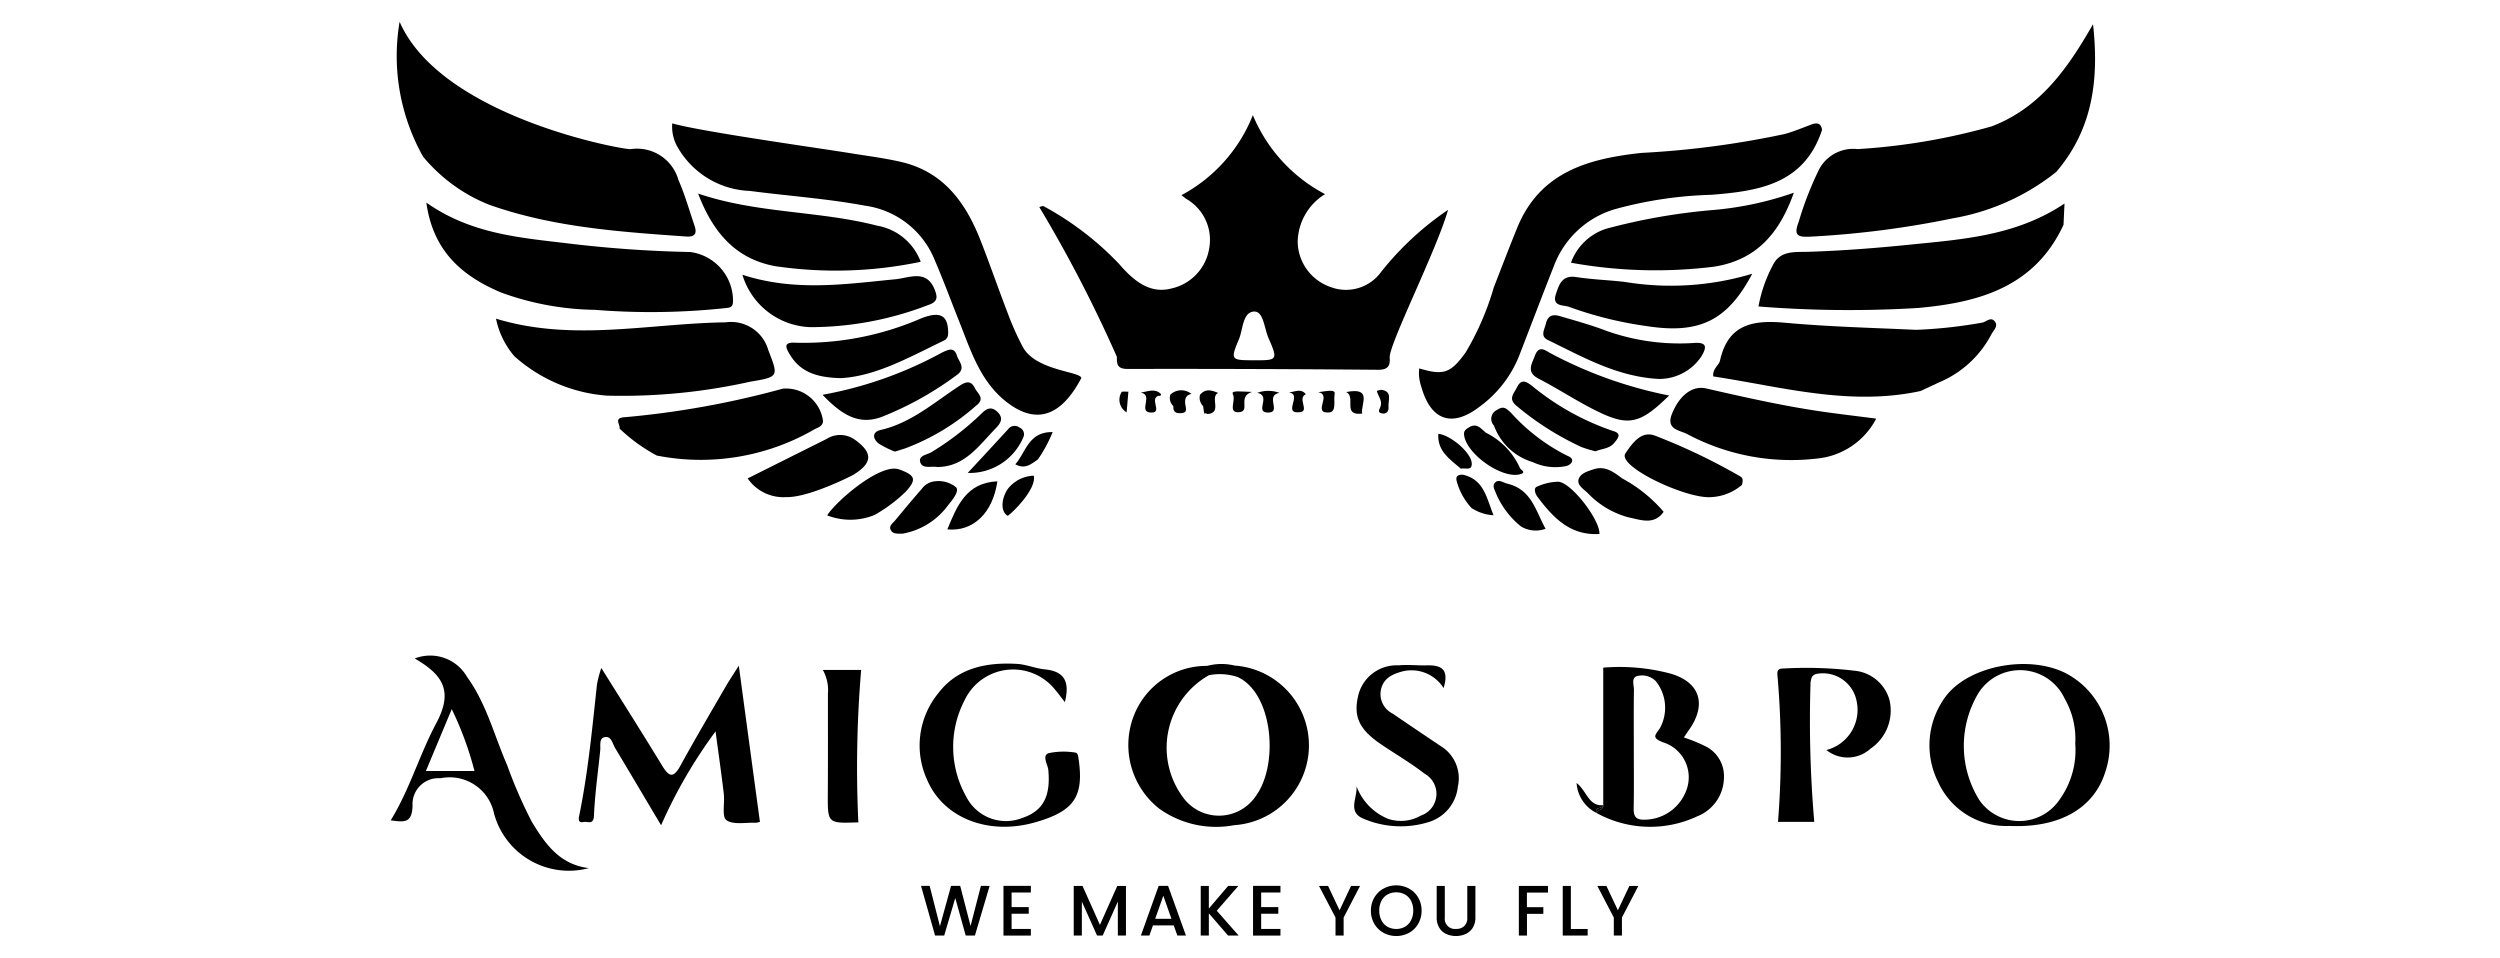 <svg xmlns="http://www.w3.org/2000/svg" id="Layer_1" data-name="Layer 1" viewBox="0 0 154 59"><title>Artboard 1 copy 3</title><path d="M60.961,54.573l-.906,3.057h-.568l-.642-2.314-.681,2.314-.563,0-.866-3.062h.531l.634,2.489.686-2.489h.562l.639,2.476.637-2.476Z"></path><path d="M62.314,54.978v.9h1.057v.408H62.314v.937H63.5v.409H61.814V54.569H63.5v.409Z"></path><path d="M69.359,54.573V57.63h-.5V55.537l-.933,2.093h-.348l-.936-2.093V57.63h-.5V54.573h.541l1.073,2.4,1.068-2.4Z"></path><path d="M72.3,57.005H71.022l-.22.625h-.523l1.095-3.061h.58l1.1,3.061h-.527Zm-.14-.408-.5-1.421-.5,1.421Z"></path><path d="M75.648,57.63l-1.183-1.368V57.63h-.5V54.573h.5v1.394l1.188-1.394h.628L74.953,56.1,76.3,57.63Z"></path><path d="M77.688,54.978v.9h1.056v.408H77.688v.937h1.188v.409H77.188V54.569h1.688v.409Z"></path><path d="M83.779,54.573l-1.011,1.948V57.63h-.5V56.521L81.25,54.573h.559l.708,1.5.708-1.5Z"></path><path d="M85.224,57.461a1.485,1.485,0,0,1-.568-.558,1.589,1.589,0,0,1-.208-.808,1.566,1.566,0,0,1,.208-.8,1.482,1.482,0,0,1,.568-.557,1.648,1.648,0,0,1,1.574,0,1.461,1.461,0,0,1,.565.557,1.566,1.566,0,0,1,.207.8,1.588,1.588,0,0,1-.207.808,1.463,1.463,0,0,1-.565.558,1.656,1.656,0,0,1-1.574,0Zm1.325-.374a.962.962,0,0,0,.372-.4,1.268,1.268,0,0,0,.134-.6,1.247,1.247,0,0,0-.134-.593.931.931,0,0,0-.372-.391,1.135,1.135,0,0,0-1.081,0,.931.931,0,0,0-.372.391,1.259,1.259,0,0,0-.134.593,1.28,1.28,0,0,0,.134.6.962.962,0,0,0,.372.4,1.127,1.127,0,0,0,1.081,0Z"></path><path d="M89,54.573v1.948a.625.625,0,0,0,.689.7.71.71,0,0,0,.513-.176.694.694,0,0,0,.183-.524V54.573h.5v1.94a1.161,1.161,0,0,1-.162.633,1.01,1.01,0,0,1-.436.388,1.5,1.5,0,0,1-1.2,0,1,1,0,0,1-.429-.388,1.187,1.187,0,0,1-.158-.633v-1.94Z"></path><path d="M95.358,54.573v.41h-1.3v.9h1.012v.41H94.061V57.63h-.5V54.573Z"></path><path d="M96.765,57.225H97.8v.405H96.265V54.573h.5Z"></path><path d="M100.922,54.573l-1.011,1.948V57.63h-.5V56.521l-1.016-1.948h.559l.708,1.5.708-1.5Z"></path><path d="M112.239,8c-1.1,3.346-3.9,3.772-6.831,4a24.886,24.886,0,0,0-5.931.886,5.75,5.75,0,0,0-3.757,3.5c-.738,1.864-1.444,3.74-2.171,5.609a7.147,7.147,0,0,1-2.406,3.057c-1.7,1.311-3.012.842-3.587-1.22a2.528,2.528,0,0,1-.132-1.139c1.491.443,1.922.31,2.851-.969A17.118,17.118,0,0,0,92.019,17.7c.478-1.221.943-2.448,1.439-3.662,1.4-3.44,4.362-4.262,7.658-4.619a56.021,56.021,0,0,0,8.825-1.165c.555-.152,1.091-.377,1.631-.581C111.922,7.543,112.174,7.571,112.239,8Z"></path><path d="M66.608,23.293c-1.075,2.036-2.5,2.968-4.405,1.617-1.789-1.272-2.379-3.263-3.135-5.157-.5-1.253-.966-2.521-1.5-3.758A5.422,5.422,0,0,0,53.3,12.672c-2.355-.438-4.74-.6-7.109-.911a5.344,5.344,0,0,1-4.38-2.579,2.527,2.527,0,0,1-.4-1.582c1.72.5,9.078,1.527,11.055,1.85,1.026.168,2.063.294,3.073.533,2.6.615,3.961,2.519,4.869,4.844.589,1.508,1.118,3.039,1.7,4.549a16.789,16.789,0,0,0,.9,2C63.807,22.853,66.608,22.88,66.608,23.293Z"></path><path d="M38.846,9.187a2.652,2.652,0,0,1,2.946,1.9c.4.91.67,1.874.991,2.816.164.482.03.705-.527.666C38.145,14.278,34.033,14,30.1,12.6A10.162,10.162,0,0,1,26.063,9.65a12.64,12.64,0,0,1-1.447-8.31C27.18,7.218,38.444,9.24,38.846,9.187Z"></path><path d="M126.664,10.592a14.013,14.013,0,0,1-6.35,2.853,58.247,58.247,0,0,1-8.831,1.135c-.691.03-1.025-.045-.69-.89a20.405,20.405,0,0,1,1.2-3.125,2.375,2.375,0,0,1,2.437-1.38,38.955,38.955,0,0,0,8.257-1.4c2.956-1.131,4.652-3.51,6.243-6.294C129.314,4.945,128.893,7.988,126.664,10.592Z"></path><path d="M108.322,18.878a8.738,8.738,0,0,1,.9-2.571c.45-.89,1.366-.771,2.143-.795,2.083-.065,4.156-.226,6.228-.436,3.284-.333,6.6-.539,9.58-2.538l-.061,1.315c-1.778,3.823-5.193,4.783-8.962,5.118A70.315,70.315,0,0,1,108.322,18.878Z"></path><path d="M118.305,24.087c-4.355.946-8.544-.255-12.767-.9-.059-.478.346-.666.417-.985.5-2.241,2.038-2.5,4-2.321,2.685.246,5.387.313,8.082.437a29.477,29.477,0,0,0,4.087-.448c.242-.059.5-.357.737-.092.269.306-.067.569-.191.816a6.444,6.444,0,0,1-3.235,2.965C119.061,23.734,118.683,23.912,118.305,24.087Z"></path><path d="M38.166,26.4c.056-.255-.395-.663.325-.7a55.038,55.038,0,0,0,9.734-1.76A2.3,2.3,0,0,1,50.7,25.944c-.029.337-.333.389-.556.517a13.962,13.962,0,0,1-9.686,1.6A10.355,10.355,0,0,1,38.166,26.4Z"></path><path d="M105.292,30.627c-1.592.028-5.707-1.923-5.163-2.707.465-.671.987-1.4,1.828-1.081a37.474,37.474,0,0,1,5.245,2.509c.216.123.135.332.106.518A3.157,3.157,0,0,1,105.292,30.627Z"></path><path d="M46.056,29.47q2.428-1.215,4.858-2.429a1.555,1.555,0,0,1,1.741.042c1.121.805,1.1,1.42-.054,2.144-.192.119-2.841,1.442-4.175,1.394A2.667,2.667,0,0,1,46.056,29.47Z"></path><path d="M55.389,28.916c1,.364,1.1.615.393,1.383a9.282,9.282,0,0,1-1.911,1.424,3.925,3.925,0,0,1-2.917.024C51.476,30.9,54.234,28.5,55.389,28.916Z"></path><path d="M93.442,32.217a5.332,5.332,0,0,1-1.266-1.769c-.082-.252-.3-.529-.056-.743.22-.191.488.032.74.092,1.493.355,1.737,1.686,2.348,2.776a1.75,1.75,0,0,1-1.526-.151Z"></path><path d="M90.1,29.239c1.314.29,1.469,1.427,1.9,2.5a2.744,2.744,0,0,1-1.353-.445,3.93,3.93,0,0,1-.915-1.66C89.648,29.315,89.84,29.239,90.1,29.239Z"></path><path d="M62.076,31.774c-.442-.247-.417-1.033.006-1.658a2.112,2.112,0,0,1,1.6-.813C63.861,30.133,62.355,31.6,62.076,31.774Z"></path><path d="M88.6,26.719c.779.093,2.037,1.172,2.061,1.828.017.5-.429.243-.667.325C89.313,28.294,88.525,27.785,88.6,26.719Z"></path><path d="M63.937,28.3c-.4.27-.782.637-1.393.3.654-.735.8-2.007,2.3-1.984A8.883,8.883,0,0,1,63.937,28.3Z"></path><path d="M74.175,25.47l-.062-.452a.728.728,0,0,1-.192-.7c.334-.4.722-.282,1.114-.114-.526.277.276,1.22-.65,1.3l-.1-.046Z"></path><path d="M110.5,11.871c-.9,2.541-2.334,4.149-4.916,4.557a29.241,29.241,0,0,1-8.813-.245,3.415,3.415,0,0,1,2.174-2.093,37.383,37.383,0,0,1,6.611-1.156A20.219,20.219,0,0,0,110.5,11.871Z"></path><path d="M115.575,25.787a4.61,4.61,0,0,1-3.688,2.464,13.612,13.612,0,0,1-7.948-1.508c-.448-.244-1.336-.268-.948-1.243.449-1.127,1.248-1.768,2.1-1.573,2.36.538,4.721,1.074,7.119,1.423C113.282,25.505,114.354,25.629,115.575,25.787Z"></path><path d="M107.938,16.863c-1.523,2.884-3.247,3.723-6.456,3.231a23.264,23.264,0,0,1-4.82-1.188c-.341-.13-1.086,0-.815-.8.2-.6.381-1.172,1.251-1.038.99.153,2,.182,3,.3A17.4,17.4,0,0,0,107.938,16.863Z"></path><path d="M102.145,23.342c-2.566-.15-4.654-1.359-6.8-2.4-.49-.239-.2-.642-.117-1.012.124-.522.449-.577.868-.455.849.25,1.7.485,2.537.785a13.421,13.421,0,0,0,5.667.87c.842-.069.861.229.507.821A3.115,3.115,0,0,1,102.145,23.342Z"></path><path d="M102.818,24.364c-1.771,1.742-2.49,1.913-4.4.983-1.243-.606-2.4-1.379-3.632-2.016-.779-.4-.437-.881-.239-1.414.264-.713.674-.3,1.005-.137A26.345,26.345,0,0,0,102.818,24.364Z"></path><path d="M98.285,27.8a7.442,7.442,0,0,1-.867-.262,17.864,17.864,0,0,1-3.975-2.517c-.559-.45-.208-.74,0-1.157.282-.583.617-.323.912-.109a15.869,15.869,0,0,0,5,2.791c.551.152.343.426.08.741C99.122,27.653,98.686,27.631,98.285,27.8Z"></path><path d="M102.481,31.527c-.6.848-1.434.486-2.167.342a5.392,5.392,0,0,1-2.533-1.521c-.249-.229-.642-.478-.54-.822.108-.365.549-.493.919-.616.729-.241,1.244.174,1.771.563A8.911,8.911,0,0,1,102.481,31.527Z"></path><path d="M98.538,32.892c-1.81.12-2.873-1.008-3.838-2.3-.146-.2-.231-.52-.04-.605a3.32,3.32,0,0,1,1.31-.312c.789,0,2.6,2.346,2.556,3.22Z"></path><path d="M92.029,26.217a.6.6,0,0,1,.183-.962c.41-.282.588-.088.865.173a11.727,11.727,0,0,0,3.46,2.642c.175.072.382.181.283.408a.573.573,0,0,1-.367.236,3.275,3.275,0,0,1-2.028-.245A3.654,3.654,0,0,1,92.029,26.217Z"></path><path d="M93.615,28.8c.024.137.434.278.071.4-1.114.364-3.4-1.25-3.5-2.431-.02-.228.1-.313.279-.428.506-.334.759.076,1.075.319A4.465,4.465,0,0,1,93.615,28.8Z"></path><path d="M73.416,24.261c-.411.075-.45.368-.392.7.041.238.111.457-.251.488-.325.028-.52-.068-.492-.431a.677.677,0,0,1-.187-.709.979.979,0,0,1,1.306-.035Z"></path><path d="M83.911,25.476c-1.258.159-.356-1.017-.982-1.326,1.658-.326.872.776.981,1.327Z"></path><path d="M81.2,24.159c.435-.046,1.093-.224,1.013.121s.146,1.093-.338,1.128C80.805,25.486,82.079,24.3,81.2,24.159Z"></path><path d="M79.408,24.181c.4-.067.754-.263,1.028.105-.535.252.23,1.022-.333,1.1C78.943,25.545,80.259,24.294,79.408,24.181Z"></path><path d="M77.448,24.2a1.98,1.98,0,0,1,1.37,0c-.926.164.165,1.225-.717,1.213C77.262,25.4,78.33,24.378,77.448,24.2Z"></path><path d="M71.367,24.376c-.575.187.238,1.022-.41,1.038-.937.022.143-1.081-.679-1.23.481-.085.894-.273,1.245.1C71.508,24.378,71.457,24.409,71.367,24.376Z"></path><path d="M77.13,24.142c-.942.289-.058,1.209-.815,1.25-.7.039-.168-.723-.369-1.106C75.806,24.02,76.454,24.129,77.13,24.142Z"></path><path d="M84.812,24.076l.26-.067c.743.094.418.671.461,1.063.027.25-.125.456-.414.394-.315-.067-.116-.3-.073-.435C85.161,24.657,84.884,24.4,84.812,24.076Z"></path><path d="M69.4,25.4a.9.9,0,0,1-.312-1.244c.027-.06.275-.021.42-.028Z"></path><path d="M26.262,12.48c2.763,1.945,5.792,2.161,8.755,2.518a75.217,75.217,0,0,0,7.506.527,3.025,3.025,0,0,1,2.63,3.056c-.01.331-.165.362-.413.393a43.28,43.28,0,0,1-8.1.112,17.554,17.554,0,0,1-5.762-1.063C28.483,17.015,26.679,15.489,26.262,12.48Z"></path><path d="M31.688,21.948a5.127,5.127,0,0,1-1.135-2.319c4.72,1.442,9.443.291,14.152.227a2.381,2.381,0,0,1,2.619,1.7c.627,1.635.681,1.659-1.111,1.957a36.274,36.274,0,0,1-8.817.859,9.616,9.616,0,0,1-5.717-2.435Z"></path><path d="M56.716,16.126a25.461,25.461,0,0,1-8.975.268c-2.448-.455-3.833-2.1-4.738-4.471,3.652,1.241,7.438,1.048,11.035,1.98A3.5,3.5,0,0,1,56.716,16.126Z"></path><path d="M45.732,16.925c3.228,1.051,6.332.578,9.442.275.839-.081,1.9-.629,2.4.637.164.412.238.752-.4.953a20.127,20.127,0,0,1-7.226,1.363A4.528,4.528,0,0,1,45.732,16.925Z"></path><path d="M51.808,23.293c-1.445-.029-2.478-.353-3.133-1.419-.246-.4-.487-.819.331-.762A18.148,18.148,0,0,0,56.77,19.6c1.161-.442,1.6-.161,1.635.8.01.256-.017.461-.262.579C56.026,22,53.964,23.17,51.808,23.293Z"></path><path d="M50.669,24.319a24.3,24.3,0,0,0,7.347-2.595c.373-.177.756-.379.926.171.116.378.595.784-.005,1.208A20.167,20.167,0,0,1,54.3,25.686C52.856,26.218,51.8,25.5,50.669,24.319Z"></path><path d="M55.131,27.82a5.574,5.574,0,0,1-.989-.489c-.391-.294-.438-.721.109-.846,1.9-.437,3.318-1.719,4.883-2.737.416-.271.7-.29.921.164.162.332.652.627.089,1.062a13.953,13.953,0,0,1-4.405,2.654C55.557,27.683,55.376,27.742,55.131,27.82Z"></path><path d="M57.736,28.768c-.391-.07-.926.141-1.052-.308-.115-.414.448-.446.712-.619A17.284,17.284,0,0,0,60.4,25.533c.325-.333.644-.562,1.063-.139.391.394.135.721-.136,1C60.3,27.443,59.433,28.762,57.736,28.768Z"></path><path d="M55.6,32.874c-.293-.009-.612.047-.74-.247-.108-.246.146-.408.286-.577.534-.645,1.069-1.29,1.622-1.919a1.139,1.139,0,0,1,.858-.486,1.7,1.7,0,0,1,1.273.376c.2.244-.212.757-.481,1.08A4.434,4.434,0,0,1,55.6,32.874Z"></path><path d="M58.356,32.61c.595-1.447,1.169-2.878,3.082-2.96C61.159,31.6,59.946,32.765,58.356,32.61Z"></path><path d="M59.612,29.133c.8-.861,1.643-1.772,2.484-2.687a.494.494,0,0,1,.709-.107.444.444,0,0,1,.25.553A3.591,3.591,0,0,1,59.612,29.133Z"></path><path d="M89.2,12.927a18.469,18.469,0,0,0-4.121,3.821,2.669,2.669,0,0,1-3.107.935A2.991,2.991,0,0,1,79.938,14.9a3.515,3.515,0,0,1,1.686-2.941,9.692,9.692,0,0,1-4.448-4.867,9.586,9.586,0,0,1-4.4,4.931c.179.136.238.184.3.229a2.909,2.909,0,0,1,1.41,3.05,3.017,3.017,0,0,1-2.332,2.469c-1.236.319-2.209-.337-3.215-1.509a18.583,18.583,0,0,0-4.643-3.554c-.07-.043-.212.034-.275.046A83.711,83.711,0,0,1,68.8,21.98c-.012.494.046.748.675.747q7.707-.016,15.414.052c.576,0,.76-.209.716-.744C85.54,21.242,88.507,15.39,89.2,12.927ZM77.246,22.192c-1.43,0-1.462-.017-.926-1.3.256-.615.222-1.673.939-1.7.575-.018.62,1.032.873,1.612C78.732,22.184,78.706,22.2,77.246,22.192Z"></path><path d="M44.67,42.348c-.926,1.6-1.871,3.2-2.758,4.821-.422.772-.693.7-1.116.008-1.216-2-2.471-3.974-3.755-6.029a7.257,7.257,0,0,0-.266,1c-.293,2.718-.551,5.44-1.1,8.12-.084.405.1.4.313.364.227-.038.576.193.6-.387.058-1.343.249-2.681.386-4.021.03-.3-.086-.736.265-.813.422-.094.489.4.656.674.927,1.544,1.843,3.093,2.829,4.752a30.054,30.054,0,0,1,3.354-5.783c.2,1.48.368,2.659.508,3.841.067.561-.131,1.416.161,1.626.417.3,1.172.138,1.784.162a.973.973,0,0,0,.28-.058c-.421-3.106-.839-6.186-1.3-9.622C45.1,41.65,44.876,41.993,44.67,42.348Z"></path><path d="M66.191,46.352a4.443,4.443,0,0,0-1.6.044c-.422.165-.046.689-.014,1.044.149,1.621-.325,2.518-1.606,2.947a2.743,2.743,0,0,1-3.459-1.327,6.23,6.23,0,0,1-.106-5.9,3.309,3.309,0,0,1,5.6-.66c.174.2.325.413.589.75.328-1.29-.054-1.9-1.233-2.016-.57-.056-1.125-.3-1.694-.337-1.889-.112-3.685.232-4.887,1.827a5.08,5.08,0,0,0-.646,5.366c1.016,2.318,3.769,3.378,6.617,2.569,2.44-.693,3.044-1.6,2.677-3.99C66.4,46.493,66.37,46.356,66.191,46.352Z"></path><path d="M114.224,41.315a24.857,24.857,0,0,0-4.288-.139c-.506,0-.468.166-.428.621a54.328,54.328,0,0,1,.017,8.829h2.234a72.875,72.875,0,0,1-.228-8.612c.05-.221.053-.42.36-.5A2.114,2.114,0,0,1,114.37,43.2a2.55,2.55,0,0,1-1.864,3,2.09,2.09,0,0,0,2.718-.082A2.844,2.844,0,0,0,116.4,43.15,2.474,2.474,0,0,0,114.224,41.315Z"></path><path d="M88.745,45.957q-1.484-.993-2.961-2a1.343,1.343,0,0,1-.722-1.451c.147-.729.707-.978,1.316-1.144a2.334,2.334,0,0,1,2.548,1.024c.342-1.126-.092-1.428-1.049-1.4-.571.015-1.141-.058-1.725,0A2.429,2.429,0,0,0,83.7,42.718c-.375,1.393.01,2.2,1.362,3.124.894.608,1.836,1.151,2.686,1.814a1.417,1.417,0,0,1-.236,2.589,2.456,2.456,0,0,1-2.01.193,3.48,3.48,0,0,1-1.942-2.009c.075.706-.607,1.615.482,2.024a5.813,5.813,0,0,0,3.951.19,2.547,2.547,0,0,0,1.81-2.184A2.322,2.322,0,0,0,88.745,45.957Z"></path><path d="M50.687,41.269A2.558,2.558,0,0,1,51,42.747c0,2.043.006,4.085-.006,6.128-.011,1.846-.021,1.847,1.837,1.784.071,0,.14-.043.043-.012a71.959,71.959,0,0,1,.173-9.378Z"></path><path d="M98.76,49.6c-.917.073-1-.871-1.642-1.368a2.216,2.216,0,0,0,1.22,1.842C98.212,49.68,98.712,49.841,98.76,49.6Z"></path><path d="M76.063,41a3.47,3.47,0,0,0-1.711.019,4.807,4.807,0,0,0-4.546,3.169,4.985,4.985,0,0,0,1.607,5.628,6.024,6.024,0,0,0,4.618,1.014A4.927,4.927,0,0,0,76.063,41Zm1.3,8.029a2.736,2.736,0,0,1-4.388.218,5.131,5.131,0,0,1,1.495-7.654,3.446,3.446,0,0,1,1.778.116C78.405,42.713,78.793,47.049,77.365,49.03Z"></path><path d="M105.141,46.013a10.009,10.009,0,0,0-1.413-.584c.122-.183.2-.307.283-.424,1.19-1.641.691-3.068-1.269-3.553a12.207,12.207,0,0,0-3.982-.325V49.6c.016.3-.343.262-.422.474a6.829,6.829,0,0,0,6.211.212,2.591,2.591,0,0,0,1.645-2.339A2.059,2.059,0,0,0,105.141,46.013ZM103.872,48.7a2.765,2.765,0,0,1-2.582,1.793c-.524.013-.663-.209-.655-.693.022-1.275.007-2.551.008-3.827,0-1.16-.011-2.32.008-3.48,0-.287-.167-.712.161-.836a1.192,1.192,0,0,1,1.184.3,2.623,2.623,0,0,1,.249,2.908c-.288.423-.516.568.169.852A2.256,2.256,0,0,1,103.872,48.7Z"></path><path d="M98.76,49.6c-.048.24-.548.079-.422.474C98.417,49.863,98.776,49.9,98.76,49.6Z"></path><path d="M127.282,41.486c-2.294-1.186-6-.481-7.421,1.409a5.029,5.029,0,0,0-.472,5.275,4.6,4.6,0,0,0,4.385,2.708c3.153.14,5.246-1.13,5.923-3.364A5.03,5.03,0,0,0,127.282,41.486Zm-.433,7.8a2.992,2.992,0,0,1-4.926-.007,6.317,6.317,0,0,1-.057-6.575,3.031,3.031,0,0,1,5.314.323,4.98,4.98,0,0,1,.656,2.778A5.227,5.227,0,0,1,126.849,49.285Z"></path><path d="M32.76,50.622a28.388,28.388,0,0,1-1.513-3.471c-.8-1.831-1.282-3.807-2.477-5.455a2.618,2.618,0,0,0-3.223-1.133c1.777,1.026,2.374,2.031,1.32,4-1.026,1.921-1.621,4.05-2.8,5.971.8.1,1.318.216,1.346-.908a1.6,1.6,0,0,1,1.724-1.686,2.791,2.791,0,0,1,3.3,2.19,4.775,4.775,0,0,0,5.838,3.345C34.486,53.26,33.6,52.007,32.76,50.622Zm-6.525-3.129,1.593-3.811a20.383,20.383,0,0,1,1.4,3.811Z"></path></svg>